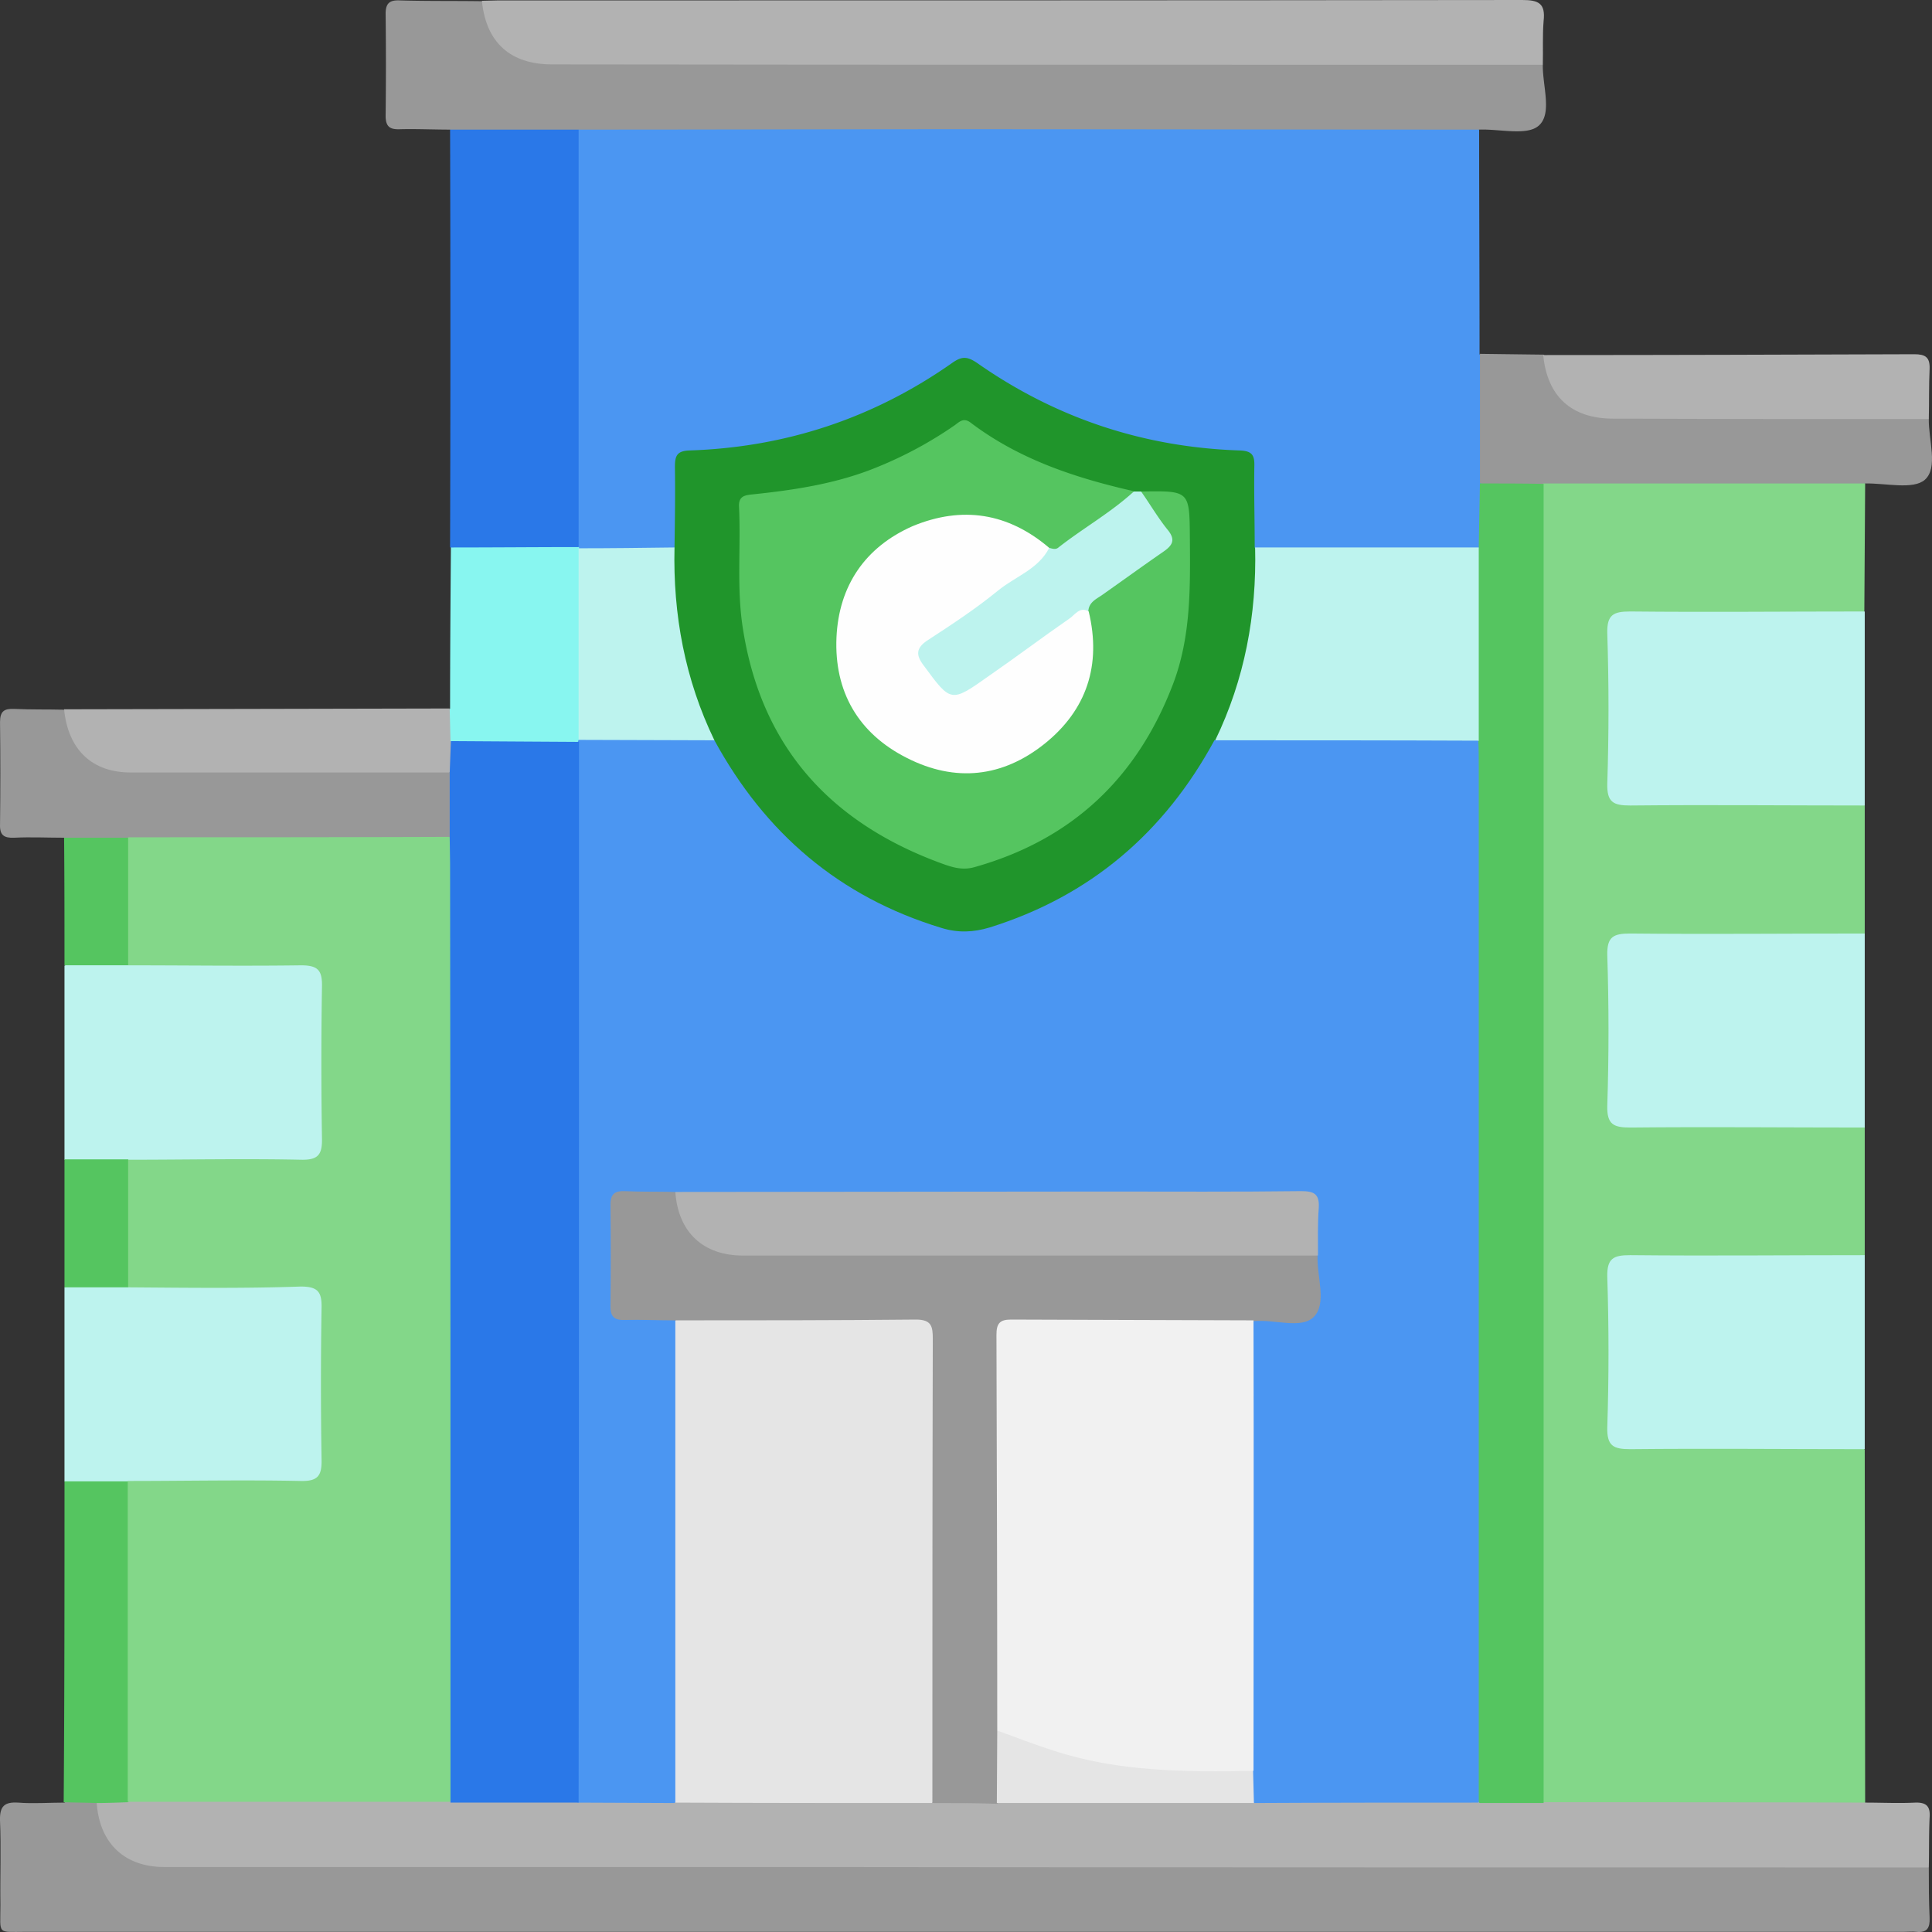 <svg width="80" height="80" fill="none" xmlns="http://www.w3.org/2000/svg"><rect width="100%" height="100%" fill="#333333" stroke="none"/><path d="M61.248 5.367c0 3.1.017 6.2.017 9.301.234.284.234.617.234.934 0 1.467.033 2.917-.017 4.384-.05.916.217 1.85-.217 2.733-.234.184-.5.217-.784.217-2.62.017-5.222.017-7.842 0-.2 0-.383-.033-.567-.1-.4-.2-.384-.583-.384-.933-.016-.75-.016-1.5 0-2.25 0-.517-.217-.717-.75-.75-3.704-.234-7.125-1.334-10.211-3.401-.55-.367-.984-.4-1.568 0a20.4 20.4 0 0 1-10.128 3.4c-.65.034-.884.267-.867.9.033.7.016 1.384 0 2.084-.017.333.016.683-.3.917-1.285.233-2.57.216-3.855 0a.492.492 0 0 1-.216-.234c-.15-.4-.117-.816-.117-1.233V6.684c0-.467-.067-.95.233-1.367.367-.267.785-.233 1.202-.233h34.87c.45 0 .917-.084 1.267.283Z" fill="#4B96F2"/><path d="M77.215 33.354v5.3c-.367.35-.817.284-1.268.284h-7.975c-1.084 0-1.134.05-1.134 1.117v5.234c0 1.05.05 1.117 1.134 1.117h7.975c.434 0 .901-.067 1.268.283v5.3c-.367.35-.817.284-1.268.284h-7.975c-1.084 0-1.134.05-1.134 1.117v5.234c0 1.05.05 1.117 1.134 1.117h7.975c.434 0 .901-.067 1.268.283 0 4.884.017 9.751.017 14.635-.284.3-.65.267-1.018.267-3.804.016-7.591.016-11.395 0-.334 0-.668 0-.951-.217-.284-.367-.234-.783-.234-1.2V21.203c0-.417-.033-.834.217-1.217.35-.284.784-.25 1.185-.25h11.028c.4 0 .834-.067 1.168.283-.017 1.767-.017 3.534-.034 5.3-.367.35-.817.284-1.268.284h-7.975c-1.084 0-1.134.05-1.134 1.117v5.234c0 1.05.05 1.117 1.134 1.117h7.975c.468 0 .918-.067 1.285.283Z" fill="#83D789"/><path d="M79.868 77.326c0 .7 0 1.384.033 2.084.017.416-.1.633-.55.583-.167-.017-.334 0-.5 0H1.101c-1.251 0-1.084.15-1.084-1.117C0 77.71.05 76.542 0 75.376c-.017-.6.2-.767.75-.734.635.05 1.269 0 1.92 0 .467-.316.934-.316 1.401 0 .584 2.084 2.086 2.434 4.038 2.434 23.357-.05 46.732-.033 70.09-.017.55 0 1.167-.15 1.668.267Z" fill="#989898"/><path d="M79.868 77.326c-15.333 0-30.682 0-46.015-.017H6.808c-1.652 0-2.686-.983-2.803-2.65.4-.4.918-.234 1.385-.267 4.405-.033 8.81-.033 13.23 0 1.786-.033 3.554-.033 5.34 0a80.69 80.69 0 0 1 4.02 0c3.537-.033 7.058-.033 10.595 0a37.369 37.369 0 0 1 2.736 0c3.537-.033 7.074-.033 10.61 0a430.96 430.96 0 0 1 9.294 0c.9.05 1.835-.233 2.703.234 4.438 0 8.892 0 13.33.016.684 0 1.368.034 2.052 0 .484-.016.634.167.601.617-.033.7-.017 1.383-.033 2.067Z" fill="#B2B2B2"/><path d="M61.248 5.367c-7.19 0-14.398-.016-21.589-.016-5.239 0-10.46.016-15.7.016-.2.167-.433.217-.684.234-1.318.016-2.636.033-3.954 0-.25 0-.484-.067-.684-.234-.684 0-1.385-.033-2.069-.016-.4.016-.6-.084-.6-.55a178.9 178.9 0 0 0 0-4.234c0-.45.183-.567.584-.55 1.134.033 2.269.016 3.403.033.167.15.267.35.35.55.468 1.3 1.419 1.834 2.753 1.817 2.553-.017 5.09 0 7.642 0h31.666c.517 0 1.068-.117 1.519.267-.017.866.4 2.017-.167 2.517-.484.433-1.619.133-2.47.166Z" fill="#989898"/><path d="M63.885 2.684c-13.681 0-27.346 0-41.027-.017-1.735 0-2.736-.917-2.903-2.634.217 0 .45-.016.668-.016 14.131 0 28.28 0 42.41-.017.668 0 .968.133.885.867-.05.6-.017 1.217-.033 1.817Z" fill="#B2B2B2"/><path d="M18.637 5.367h5.322v17.269c-.183.25-.467.283-.75.283a96.474 96.474 0 0 1-3.804 0c-.284 0-.55-.05-.768-.266.017-5.751.017-11.518 0-17.286Z" fill="#2A78E8"/><path d="M77.215 33.354c-3.237 0-6.473-.033-9.71 0-.7 0-.968-.133-.951-.9.067-2.084.067-4.15 0-6.234-.017-.767.25-.9.951-.9 3.237.033 6.473 0 9.71 0v8.034ZM77.215 46.689c-3.237 0-6.473-.033-9.71 0-.7 0-.968-.133-.951-.9.067-2.084.067-4.15 0-6.234-.017-.767.25-.9.951-.9 3.237.033 6.473 0 9.71 0v8.034ZM2.67 48.022v-8.034c.868-.45 1.802-.167 2.703-.233 2.353-.05 4.705-.034 7.058-.017.917 0 1.134.233 1.15 1.134.034 2.083.034 4.15 0 6.234-.016.916-.233 1.133-1.134 1.15-2.352.017-4.705.05-7.04-.017-.918-.05-1.852.233-2.737-.217ZM77.215 60.007c-3.237 0-6.473-.033-9.71 0-.7 0-.968-.133-.951-.9.067-2.084.067-4.15 0-6.234-.017-.767.25-.9.951-.9 3.237.033 6.473 0 9.71 0v8.034ZM2.67 61.34v-8.034c.868-.45 1.802-.166 2.703-.233 2.353-.05 4.705-.033 7.058-.017.917 0 1.134.234 1.15 1.134.034 2.084.034 4.15 0 6.234-.016.917-.233 1.133-1.134 1.15-2.352.017-4.705.05-7.04-.017-.918-.033-1.852.25-2.737-.216Z" fill="#BDF3EE"/><path d="M77.248 20.02h-13.33c-.884.366-1.752.383-2.636-.017v-5.351c.884.017 1.752.017 2.636.033.167.15.267.35.333.567.451 1.317 1.402 1.833 2.737 1.833H78.6c.434 0 .9-.083 1.268.267-.017.867.4 2.017-.167 2.517-.484.417-1.618.134-2.453.15ZM2.654 34.688c-.684 0-1.385-.034-2.069 0-.417.016-.6-.1-.584-.55.017-1.417.017-2.834 0-4.234 0-.45.167-.567.584-.55.684.033 1.385.016 2.069.033.167.15.267.35.333.567.451 1.316 1.402 1.833 2.753 1.833h11.612c.468 0 .951-.083 1.352.25.284.917.334 1.817-.05 2.717-.267.2-.567.217-.868.217-4.137 0-8.292.033-12.43-.017-.884-.1-1.835.2-2.702-.267Z" fill="#989898"/><path d="M18.67 22.67c1.769 0 3.538-.017 5.306-.017v.066c.234.2.25.484.25.767.017 2.184.034 4.384 0 6.567 0 .167-.033.334-.1.484a.623.623 0 0 1-.217.25c-1.752.217-3.52.317-5.272-.05-.317-.467-.317-.934 0-1.4 0-2.234.017-4.45.034-6.668Z" fill="#88F6F0"/><path d="M79.868 17.352c-4.355 0-8.71 0-13.064-.017-1.735 0-2.736-.916-2.903-2.633 5.122 0 10.244-.017 15.366-.034.45 0 .65.117.634.6-.033.7-.016 1.384-.033 2.084ZM18.62 29.337c.017.45.017.9.034 1.333.284.45.334.9-.05 1.317H5.457c-1.635.017-2.636-.933-2.803-2.617 5.322-.016 10.644-.016 15.966-.033Z" fill="#B2B2B2"/><path d="M2.67 61.34h2.637c.3.317.283.717.283 1.084v11.101c0 .384.017.784-.283 1.1-.434.017-.885.034-1.318.034-.45-.017-.901-.017-1.352-.034.034-4.417.034-8.85.034-13.284ZM2.654 34.688h2.67c.083.083.166.166.166.266a23.79 23.79 0 0 1 0 4.75c-.017.1-.1.2-.183.267H2.67c0-1.75 0-3.517-.016-5.283ZM5.306 53.306H2.67v-5.3h2.636c.4.8.4 4.517 0 5.3Z" fill="#55C560"/><path d="M27.93 22.67c.017-1.118.034-2.218.017-3.334 0-.467.083-.667.617-.684 3.971-.133 7.608-1.333 10.878-3.634.384-.266.6-.266 1.001 0 3.254 2.284 6.89 3.5 10.878 3.634.55.017.634.217.618.684-.017 1.116.016 2.216.016 3.333.367.667.234 1.417.184 2.1-.184 2.05-.634 4.034-1.619 5.868-2.035 3.9-5.138 6.534-9.326 7.917-.85.284-1.652.284-2.52 0-4.17-1.4-7.307-3.983-9.326-7.917a14.868 14.868 0 0 1-1.635-7.018c.017-.316 0-.666.217-.95Z" fill="#20952B"/><path d="M61.282 20.019c.884 0 1.751 0 2.636.017v54.623h-2.653c-.384-.45-.267-1-.267-1.517v-35.77c0-2.218-.033-4.435.017-6.652-.05-2.35-.017-4.717-.017-7.067 0-.334 0-.667.233-.95l.05-2.684Z" fill="#55C560"/><path d="M61.232 22.67v8c-.317.3-.718.267-1.101.267-2.904 0-5.823.017-8.726 0-.384 0-.784.05-1.085-.283 1.218-2.517 1.719-5.2 1.652-7.985h9.26ZM27.93 22.67c-.066 2.783.434 5.467 1.652 7.984-.217.266-.534.266-.834.266-1.318.017-2.636.017-3.971 0-.3 0-.617-.016-.818-.3v-7.917c1.335 0 2.653-.017 3.971-.034Z" fill="#BDF3EE"/><path d="M23.96 30.637c1.868 0 3.753.017 5.622.017 2.102 3.85 5.172 6.484 9.393 7.767.7.217 1.335.184 2.002-.016 4.171-1.3 7.241-3.934 9.31-7.751 3.637 0 7.274 0 10.928.016.017.367.017.717.017 1.084v42.888c-3.104 0-6.207 0-9.31.017-.35-.417-.234-.917-.25-1.4-.05-5.901-.017-11.818-.017-17.72 0-.282.017-.55.15-.8.367-.4.851-.3 1.301-.3 1.202-.032 1.202-.016 1.202-1.25 0-.416 0-.816.016-1.233-.05-.383-.016-.783-.016-1.167-.017-1.083-.084-1.15-1.202-1.166H29.015c-.334 0-.668.016-1.001-.017-.601.017-1.218 0-1.819.017-.45 0-.667.2-.667.65v3.483c0 .517.283.65.734.667.584.033 1.234-.166 1.752.283.183.334.183.7.183 1.05v17.72c0 .416.034.833-.267 1.183-1.334 0-2.67-.017-4.004-.017-.3-.316-.267-.716-.267-1.1V31.82c0-.383-.033-.783.267-1.1l.033-.083Z" fill="#4B96F2"/><path d="M5.307 53.306v-5.284c2.386 0 4.771-.05 7.157 0 .718.017.884-.216.868-.9a194.979 194.979 0 0 1 0-6.25c.016-.684-.15-.9-.868-.9-2.386.033-4.771 0-7.157 0V34.67c4.438 0 8.859 0 13.297-.017.434.433.284.983.284 1.5.016 9.868 0 19.753 0 29.62v7.568c0 .433.066.9-.267 1.267H5.29V61.324c2.386 0 4.772-.05 7.157 0 .718.017.885-.217.868-.9a194.979 194.979 0 0 1 0-6.25c.017-.684-.15-.901-.867-.901-2.37.083-4.755.05-7.141.033Z" fill="#83D789"/><path d="M18.654 74.642c0-12.968 0-25.92-.017-38.888 0-.366-.016-.716-.016-1.083v-2.667l.05-1.317c1.768.017 3.537.017 5.305.033 0 14.635 0 29.287-.017 43.922h-5.305Z" fill="#2A78E8"/><path d="M27.964 74.642V54.673c.3-.333.7-.283 1.084-.283 2.82-.017 5.656-.017 8.476 0 1.15 0 1.351.2 1.351 1.367.017 5.934 0 11.868 0 17.802 0 .383.017.783-.284 1.1-3.537 0-7.074 0-10.627-.017Z" fill="#E5E5E5"/><path d="M38.608 74.659c0-6.4 0-12.818.017-19.219 0-.517-.05-.8-.701-.8-3.32.033-6.64.033-9.977.033-.684 0-1.385-.033-2.069-.017-.4.017-.6-.1-.6-.55.016-1.416.016-2.817 0-4.233 0-.45.2-.567.6-.55.684.033 1.385.016 2.069.033.117.117.217.25.267.417.467 1.516 1.568 1.983 3.07 1.983 7.274-.017 14.565-.017 21.84 0 .483 0 1-.117 1.434.25-.033.867.4 1.984-.167 2.534-.517.5-1.618.083-2.47.166-.383.317-.833.25-1.267.25h-7.975c-1.068 0-1.118.05-1.118 1.134-.017 5.184.017 10.368-.017 15.569 0 .7.017 1.416 0 2.116-.016.334-.016.65-.25.917-.9-.033-1.785-.033-2.686-.033Z" fill="#989898"/><path d="M41.277 74.659c0-1 .017-2 .017-3 .317-.134.6-.017.884.083 2.72 1.083 5.556 1.417 8.442 1.35.434-.017.901-.1 1.268.233.017.45.017.884.034 1.334H41.277Z" fill="#E5E5E5"/><path d="M47.25 20.352c2.02-.033 2.002-.033 2.02 1.917.016 2.05.05 4.1-.702 6.068-1.484 3.883-4.187 6.434-8.208 7.567-.517.15-.951 0-1.368-.15-4.605-1.683-7.491-4.834-8.242-9.801-.25-1.667-.067-3.317-.15-4.984-.017-.433.25-.467.584-.5 1.751-.183 3.503-.45 5.155-1.133a16.508 16.508 0 0 0 3.203-1.734c.2-.15.367-.317.651-.1 2.002 1.517 4.321 2.284 6.74 2.834.05.183-.066.316-.183.433-.884.7-1.819 1.35-2.753 1.984a.602.602 0 0 1-.7 0c-1.369-.967-2.837-1.484-4.539-1.05-2.085.533-3.387 1.883-3.82 3.95-.4 1.9.166 3.634 1.668 4.867 1.635 1.35 3.487 1.634 5.522.734 2.02-.9 3.337-3.417 2.787-5.834 0-.467.3-.75.65-.984.568-.383 1.118-.8 1.685-1.2 1.185-.85 1.185-.85.35-2.017-.183-.25-.45-.483-.35-.867Z" fill="#55C560"/><path d="M43.447 22.686c.133.034.266.084.383-.017 1.018-.8 2.153-1.433 3.12-2.317h.3c.367.517.684 1.067 1.085 1.567.35.417.233.65-.15.917-.868.6-1.719 1.217-2.57 1.817-.25.167-.534.3-.55.667-1.518 1.05-3.02 2.133-4.538 3.217-1.085.783-1.268.75-2.036-.334-.117-.166-.233-.316-.333-.466-.484-.7-.468-.967.216-1.45a350.244 350.244 0 0 0 5.072-3.6Z" fill="#BDF3EE"/><path d="M51.905 73.326c-2.786.05-5.572.05-8.275-.834-.784-.25-1.552-.55-2.336-.833 0-5.468-.017-10.918-.033-16.386 0-.466.133-.633.6-.633 3.354.017 6.707.017 10.044.033.017 6.218 0 12.435 0 18.653Z" fill="#F1F1F1"/><path d="M54.575 51.99H30.767c-1.652 0-2.687-.967-2.803-2.634 5.956 0 11.895-.017 17.852-.017 2.686 0 5.372.017 8.058-.017.517 0 .767.1.734.684-.05.667-.033 1.333-.033 1.983Z" fill="#B2B2B2"/><path d="M43.446 22.686c-.45.884-1.401 1.183-2.118 1.767-.918.75-1.903 1.4-2.904 2.05-.517.334-.5.634-.166 1.067 1.117 1.517 1.117 1.534 2.67.433 1.134-.783 2.235-1.616 3.37-2.4.216-.15.416-.5.783-.283.534 2.217-.083 4.084-1.835 5.484-1.735 1.383-3.687 1.6-5.69.583-2.018-1.017-3.019-2.75-2.919-5 .1-2.134 1.185-3.734 3.154-4.601 2.052-.85 3.954-.55 5.655.9Z" fill="#FEFEFE"/></svg>